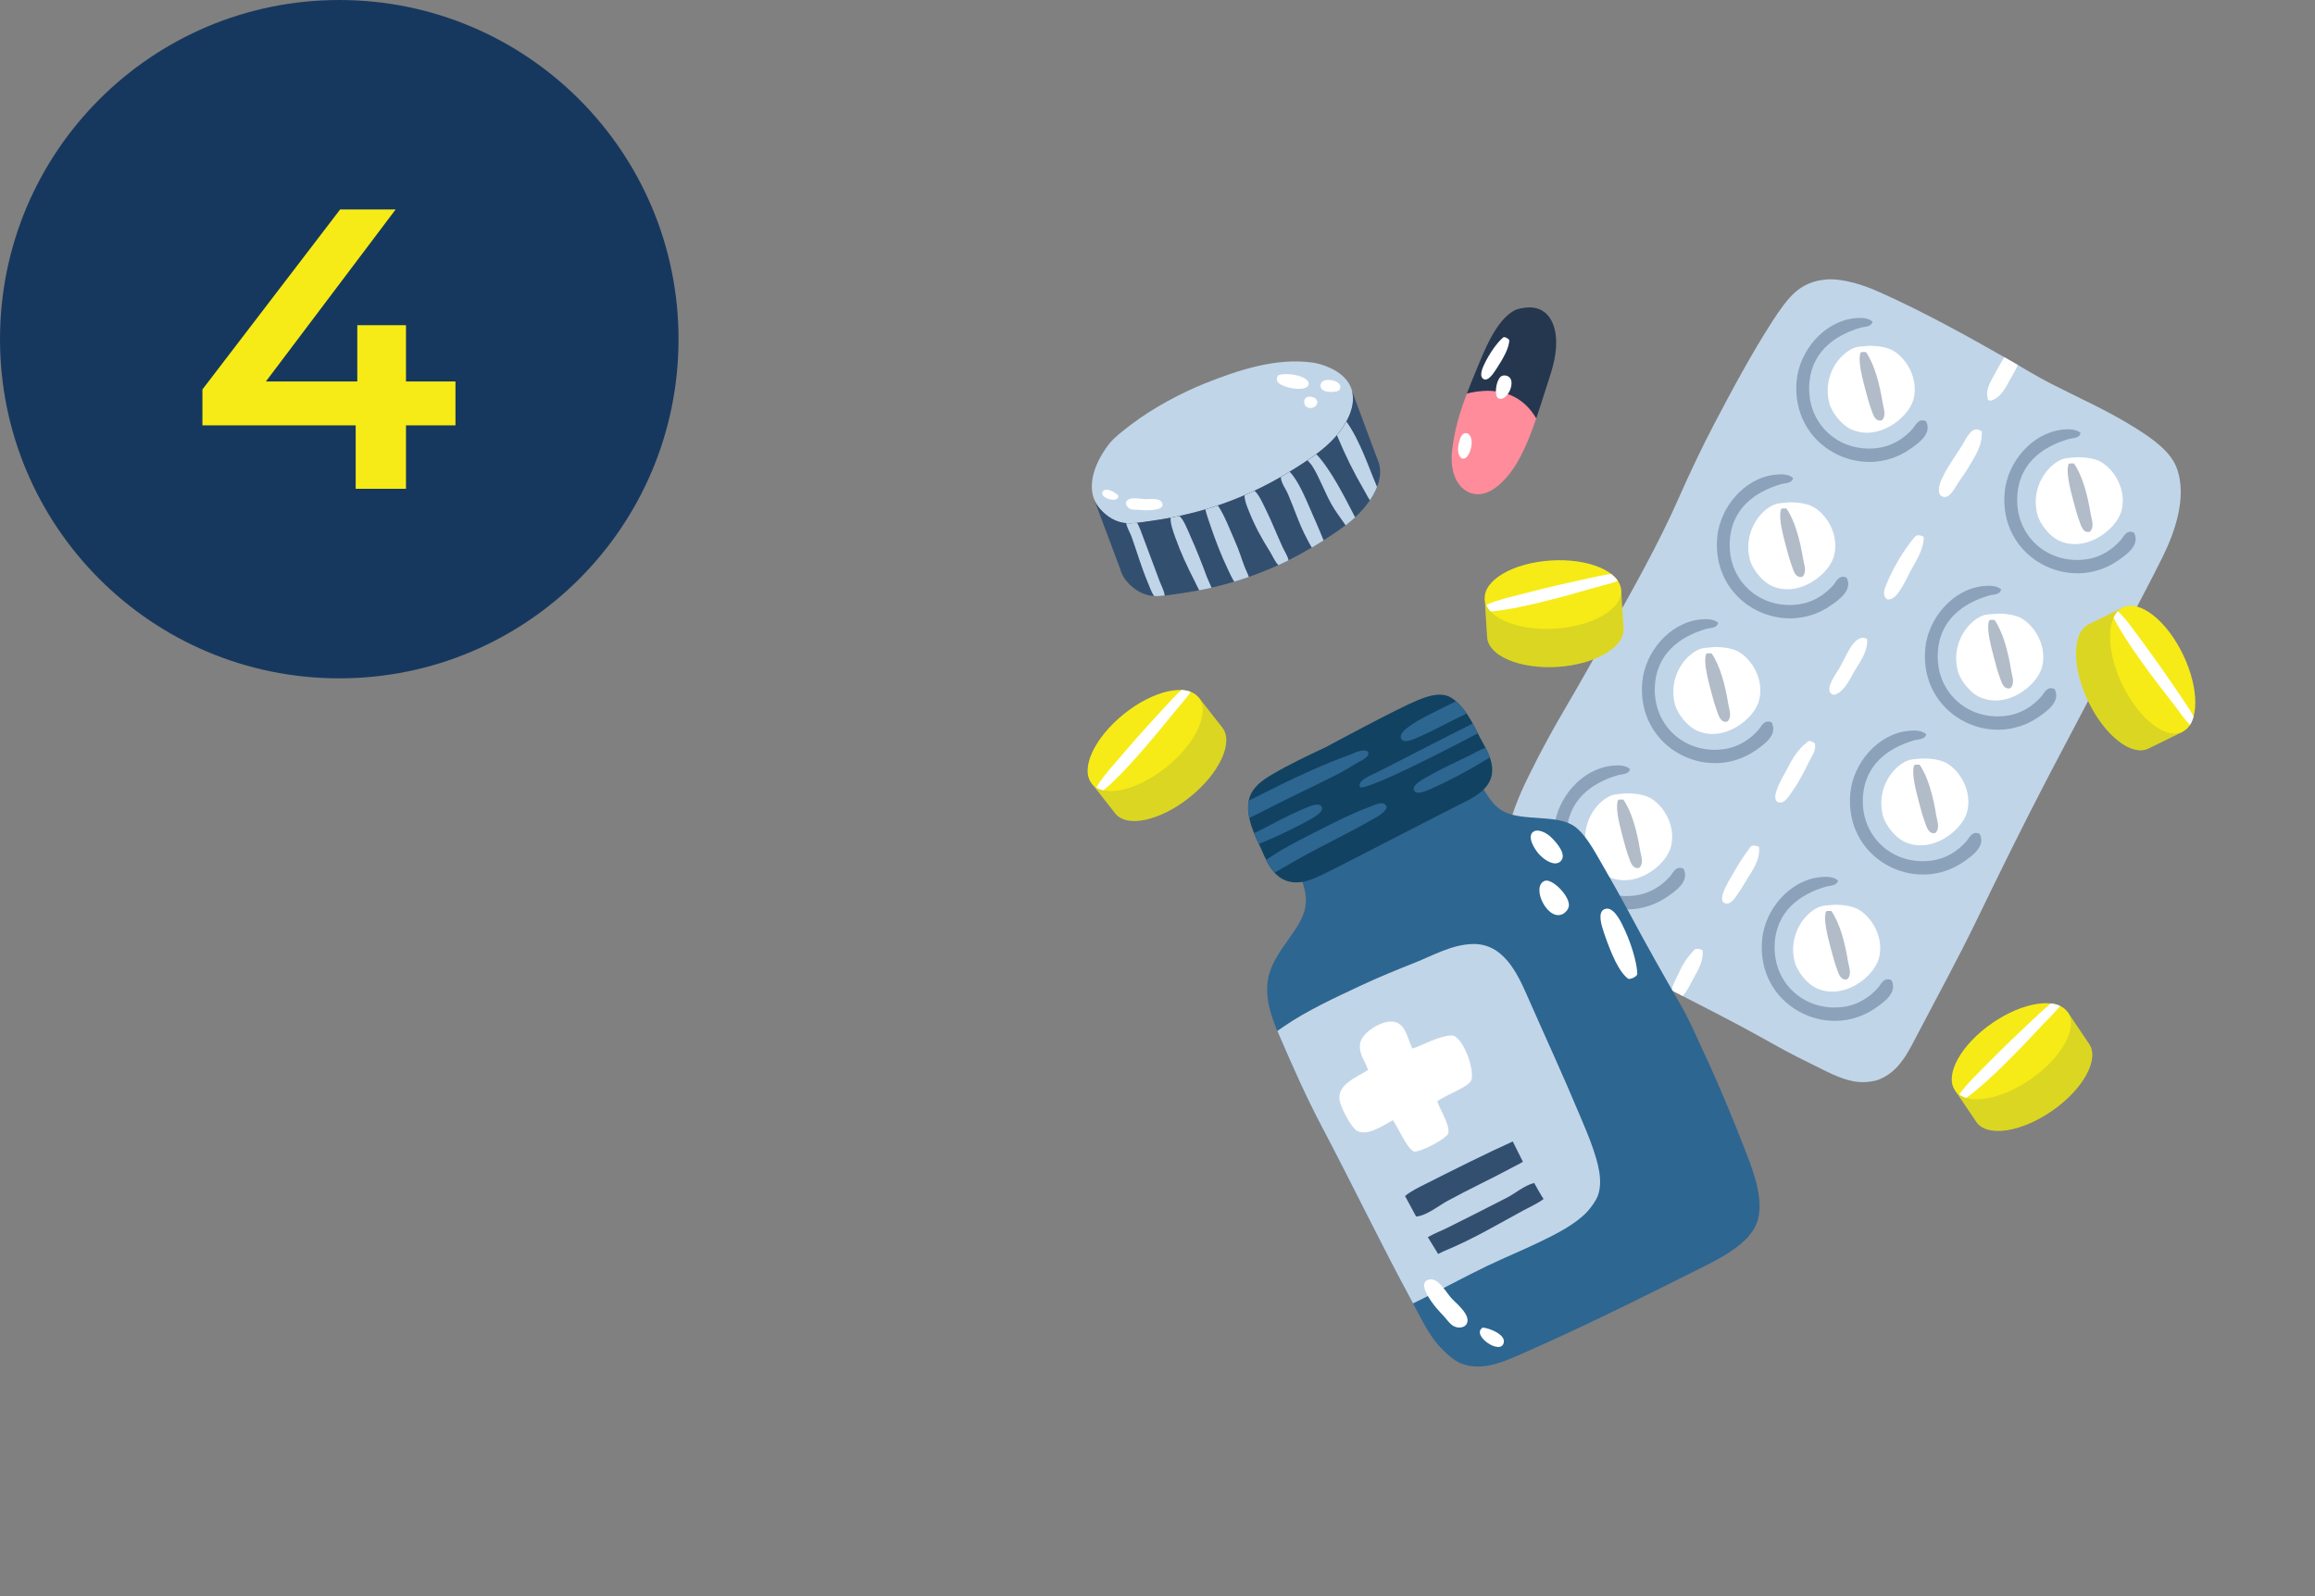 <svg xmlns="http://www.w3.org/2000/svg" width="232" height="160" viewBox="0 0 232 160" fill="none"><rect x="0" y="0" width="232" height="160" fill="#808080" stroke="none"/><g clip-path="url(#clip0_252_489)"><path fill-rule="evenodd" clip-rule="evenodd" d="M183.023 28.012C184.786 27.9 186.805 28.592 188.342 29.278C192.872 31.302 197.211 33.718 201.34 36.075C202.698 36.849 204.09 37.717 205.551 38.468C208.486 39.969 211.259 41.159 214.194 43.024C215.772 44.027 217.483 45.241 218.109 46.83C219.287 49.833 217.836 53.562 216.781 55.721C215.522 58.283 214.211 60.682 213.011 63.039C210.482 68.006 208.063 72.516 205.401 77.606C202.727 82.72 200.372 87.54 198.017 92.396C196.265 96.002 194.229 99.75 192.327 103.374C191.26 105.403 190.39 107.403 188.261 108.23C187.832 108.394 186.973 108.535 186.196 108.452C184.473 108.276 182.797 107.25 181.248 106.511C179.688 105.767 178.151 104.91 176.741 104.119C171.092 100.952 164.393 97.885 158.79 94.484C156.087 92.847 152.85 90.871 151.475 88.062C149.898 84.825 151.968 80.292 153.25 77.682C154.515 75.096 155.75 72.891 157.015 70.733C158.384 68.411 159.706 66.024 160.93 63.866C163.43 59.468 166.202 54.565 168.314 49.751C169.358 47.376 170.628 44.713 171.788 42.508C173.546 39.16 175.518 35.465 177.623 32.205C178.348 31.079 179.166 29.906 179.99 29.22C180.645 28.668 181.62 28.117 183.017 28.023L183.023 28.012Z" fill="#C1D5E8"></path><path d="M199.252 40.104C199.316 40.121 199.415 40.104 199.415 40.18C200.517 39.963 201.039 38.761 201.514 37.911C201.746 37.5 202.008 37.054 202.216 36.585C201.926 36.415 201.63 36.245 201.34 36.081C201.184 35.993 201.021 35.899 200.865 35.811C200.575 36.251 200.308 36.732 200.059 37.207C199.612 38.063 198.852 39.078 199.252 40.11V40.104Z" fill="white"></path><path d="M196.584 44.725C195.958 45.699 195.047 46.989 194.56 48.097C194.2 48.918 194.148 49.78 194.885 49.821C195.442 49.85 195.94 48.859 196.178 48.49C196.573 47.88 196.979 47.358 197.228 46.924C197.941 45.693 198.678 44.731 198.603 43.241C197.599 42.491 197.031 44.039 196.584 44.731V44.725Z" fill="white"></path><path d="M191.898 53.821C190.871 54.993 189.705 56.946 189.067 58.524C188.864 59.016 188.58 59.714 189.148 60.09C189.844 60.131 190.227 59.444 190.523 58.993C190.877 58.453 191.138 57.867 191.41 57.345C191.985 56.26 192.808 55.087 192.785 53.821C192.611 53.662 192.043 53.557 191.898 53.821Z" fill="white"></path><path d="M185.831 64.4C185.332 64.939 184.943 65.872 184.375 66.91C184.114 67.379 182.791 69.091 183.568 69.572C184.021 69.854 184.728 69.08 184.943 68.786C185.366 68.212 185.593 67.69 185.831 67.297C186.48 66.241 187.17 65.315 187.124 64.083C186.66 63.72 186.126 64.083 185.831 64.4Z" fill="white"></path><path d="M181.225 74.275C181.225 74.375 181.086 74.346 181.063 74.434C180.181 75.132 179.653 75.982 179.044 77.178C178.748 77.765 177.351 79.981 178.157 80.392C178.748 80.697 179.247 79.852 179.531 79.448C180.268 78.416 180.79 77.383 181.312 76.316C181.579 75.771 182.049 75.196 181.875 74.51C181.695 74.393 181.527 74.275 181.225 74.275Z" fill="white"></path><path d="M175.402 84.931C174.827 85.705 174.288 86.473 173.627 87.675C173.366 88.144 171.887 90.39 172.977 90.572C173.511 90.66 173.946 89.898 174.189 89.552C174.532 89.065 174.845 88.514 175.077 88.138C175.726 87.106 176.388 86.18 176.289 84.925C176.115 84.767 175.547 84.661 175.402 84.925V84.931Z" fill="white"></path><path d="M170.634 95.275C170.46 95.117 169.891 95.012 169.741 95.275C169.178 95.897 168.725 96.448 168.203 97.627C168.093 97.868 167.676 98.612 167.502 99.257C167.879 99.451 168.256 99.644 168.638 99.844C169.126 99.287 169.538 98.395 169.659 98.178C170.193 97.217 170.721 96.355 170.628 95.281L170.634 95.275Z" fill="white"></path><path opacity="0.38" fill-rule="evenodd" clip-rule="evenodd" d="M184.201 88.273C184.061 88.825 183.394 88.76 183.029 88.866C180.384 89.628 177.907 91.358 177.844 94.871C177.774 98.594 180.825 101.345 184.537 100.958C186.15 100.788 187.368 99.973 188.214 99.011C188.522 98.665 188.771 97.914 189.554 98.249C190.198 99.498 188.8 100.459 187.965 101.04C183.093 104.441 175.982 100.776 176.591 94.19C176.869 91.194 179.311 88.273 182.362 87.933C183.081 87.851 183.783 87.88 184.201 88.273Z" fill="#334F70"></path><path fill-rule="evenodd" clip-rule="evenodd" d="M183.447 90.725C184.206 90.636 185.5 90.748 186.208 91.147C187.611 91.933 188.835 93.997 188.301 96.049C187.814 97.932 184.688 100.365 181.944 99.011C181.138 98.612 180.123 97.457 179.85 96.389C179.195 93.797 180.778 91.516 182.362 90.895C182.669 90.771 183.035 90.771 183.447 90.725Z" fill="white"></path><path opacity="0.38" fill-rule="evenodd" clip-rule="evenodd" d="M183.528 91.317C184.386 92.548 184.902 94.513 185.204 96.389C185.291 96.947 185.622 97.686 185.123 98.166C184.415 98.325 184.241 97.533 184.038 96.982C183.853 96.478 183.679 95.832 183.534 95.287C183.226 94.126 182.756 92.413 182.948 91.569C182.948 91.422 183.012 91.346 183.116 91.317H183.534H183.528Z" fill="#334F70"></path><path opacity="0.38" fill-rule="evenodd" clip-rule="evenodd" d="M193.04 73.607C192.901 74.158 192.234 74.094 191.869 74.199C189.224 74.962 186.747 76.692 186.683 80.204C186.614 83.928 189.665 86.678 193.377 86.291C194.989 86.127 196.207 85.306 197.054 84.344C197.362 83.998 197.611 83.248 198.394 83.582C199.038 84.831 197.64 85.793 196.805 86.374C191.932 89.775 184.821 86.11 185.43 79.524C185.709 76.527 188.151 73.607 191.202 73.267C191.921 73.185 192.623 73.214 193.04 73.607Z" fill="#334F70"></path><path fill-rule="evenodd" clip-rule="evenodd" d="M192.286 76.058C193.046 75.97 194.34 76.088 195.047 76.48C196.445 77.266 197.669 79.33 197.135 81.383C196.648 83.265 193.522 85.699 190.778 84.344C189.978 83.946 188.957 82.79 188.69 81.723C188.029 79.125 189.618 76.85 191.202 76.228C191.515 76.105 191.874 76.105 192.292 76.058H192.286Z" fill="white"></path><path opacity="0.38" fill-rule="evenodd" clip-rule="evenodd" d="M192.367 76.65C193.226 77.882 193.742 79.846 194.038 81.723C194.125 82.28 194.45 83.019 193.957 83.5C193.249 83.658 193.075 82.867 192.872 82.315C192.686 81.817 192.512 81.166 192.367 80.626C192.06 79.465 191.59 77.753 191.782 76.908C191.782 76.762 191.845 76.686 191.95 76.65H192.367Z" fill="#334F70"></path><path opacity="0.38" fill-rule="evenodd" clip-rule="evenodd" d="M200.546 59.093C200.407 59.65 199.74 59.579 199.374 59.685C196.729 60.447 194.253 62.177 194.189 65.69C194.119 69.414 197.17 72.164 200.882 71.777C202.495 71.613 203.713 70.792 204.565 69.83C204.873 69.484 205.122 68.739 205.905 69.068C206.549 70.317 205.151 71.279 204.316 71.859C199.444 75.26 192.333 71.595 192.942 65.01C193.22 62.013 195.662 59.098 198.713 58.752C199.432 58.67 200.134 58.7 200.552 59.087L200.546 59.093Z" fill="#334F70"></path><path fill-rule="evenodd" clip-rule="evenodd" d="M199.792 61.544C200.552 61.456 201.845 61.567 202.553 61.966C203.951 62.752 205.18 64.816 204.641 66.869C204.154 68.751 201.027 71.185 198.284 69.824C197.483 69.425 196.462 68.276 196.19 67.203C195.534 64.605 197.118 62.33 198.701 61.708C199.009 61.585 199.374 61.585 199.786 61.538L199.792 61.544Z" fill="white"></path><path opacity="0.38" fill-rule="evenodd" clip-rule="evenodd" d="M199.879 62.136C200.737 63.368 201.248 65.332 201.549 67.215C201.636 67.772 201.967 68.511 201.462 68.992C200.755 69.15 200.581 68.358 200.378 67.807C200.192 67.309 200.018 66.658 199.879 66.118C199.571 64.957 199.102 63.245 199.293 62.394C199.293 62.248 199.357 62.177 199.461 62.142H199.879V62.136Z" fill="#334F70"></path><path opacity="0.38" fill-rule="evenodd" clip-rule="evenodd" d="M208.51 43.411C208.37 43.968 207.703 43.898 207.338 44.004C204.693 44.766 202.216 46.496 202.153 50.009C202.083 53.739 205.134 56.483 208.846 56.096C210.459 55.932 211.677 55.111 212.523 54.149C212.831 53.803 213.08 53.052 213.863 53.387C214.507 54.636 213.109 55.597 212.274 56.178C207.402 59.574 200.291 55.914 200.9 49.328C201.178 46.332 203.626 43.417 206.671 43.071C207.384 42.989 208.092 43.019 208.51 43.406V43.411Z" fill="#334F70"></path><path fill-rule="evenodd" clip-rule="evenodd" d="M207.756 45.863C208.515 45.775 209.809 45.886 210.517 46.285C211.92 47.071 213.144 49.135 212.61 51.188C212.123 53.07 208.997 55.504 206.253 54.149C205.453 53.75 204.432 52.595 204.165 51.528C203.51 48.93 205.093 46.654 206.677 46.033C206.984 45.91 207.35 45.91 207.761 45.863H207.756Z" fill="white"></path><path opacity="0.38" fill-rule="evenodd" clip-rule="evenodd" d="M207.843 46.455C208.701 47.687 209.217 49.651 209.519 51.528C209.606 52.085 209.936 52.824 209.432 53.305C208.724 53.463 208.55 52.671 208.347 52.12C208.162 51.616 207.988 50.971 207.843 50.431C207.535 49.27 207.065 47.558 207.257 46.707C207.257 46.561 207.321 46.49 207.425 46.455H207.843Z" fill="#334F70"></path><path opacity="0.38" fill-rule="evenodd" clip-rule="evenodd" d="M163.354 77.102C163.215 77.653 162.548 77.589 162.183 77.694C159.538 78.457 157.061 80.187 156.997 83.699C156.928 87.423 159.979 90.174 163.691 89.787C165.303 89.622 166.521 88.801 167.374 87.84C167.681 87.493 167.931 86.749 168.714 87.077C169.358 88.326 167.96 89.288 167.125 89.869C162.252 93.27 155.141 89.605 155.75 83.019C156.029 80.022 158.471 77.102 161.522 76.762C162.241 76.68 162.943 76.709 163.36 77.102H163.354Z" fill="#334F70"></path><path fill-rule="evenodd" clip-rule="evenodd" d="M162.6 79.559C163.36 79.471 164.654 79.588 165.361 79.981C166.765 80.767 167.983 82.831 167.455 84.884C166.968 86.766 163.842 89.2 161.098 87.845C160.298 87.447 159.277 86.291 159.004 85.224C158.349 82.626 159.932 80.351 161.516 79.729C161.823 79.606 162.189 79.606 162.6 79.559Z" fill="white"></path><path opacity="0.38" fill-rule="evenodd" clip-rule="evenodd" d="M162.682 80.145C163.54 81.377 164.056 83.342 164.358 85.218C164.445 85.775 164.776 86.514 164.277 86.995C163.569 87.153 163.389 86.362 163.186 85.81C163.001 85.312 162.827 84.661 162.682 84.121C162.374 82.96 161.904 81.248 162.096 80.403C162.096 80.257 162.16 80.187 162.264 80.151H162.682V80.145Z" fill="#334F70"></path><path opacity="0.38" fill-rule="evenodd" clip-rule="evenodd" d="M172.194 62.441C172.055 62.992 171.388 62.928 171.022 63.033C168.377 63.796 165.901 65.526 165.837 69.038C165.767 72.762 168.818 75.513 172.53 75.126C174.143 74.961 175.361 74.14 176.214 73.179C176.521 72.833 176.77 72.082 177.548 72.416C178.192 73.665 176.794 74.627 175.958 75.208C171.086 78.603 163.975 74.944 164.584 68.358C164.863 65.362 167.304 62.447 170.355 62.101C171.075 62.019 171.776 62.048 172.194 62.441Z" fill="#334F70"></path><path fill-rule="evenodd" clip-rule="evenodd" d="M171.44 64.892C172.2 64.804 173.493 64.916 174.201 65.314C175.599 66.1 176.828 68.165 176.289 70.217C175.802 72.1 172.675 74.539 169.932 73.178C169.132 72.78 168.111 71.624 167.844 70.557C167.183 67.965 168.772 65.684 170.355 65.062C170.663 64.939 171.028 64.939 171.44 64.892Z" fill="white"></path><path opacity="0.38" fill-rule="evenodd" clip-rule="evenodd" d="M171.521 65.485C172.38 66.716 172.896 68.681 173.198 70.557C173.285 71.114 173.609 71.853 173.111 72.334C172.403 72.493 172.229 71.701 172.026 71.15C171.84 70.651 171.666 70 171.521 69.461C171.214 68.299 170.744 66.587 170.935 65.743C170.935 65.596 170.999 65.526 171.104 65.49H171.521V65.485Z" fill="#334F70"></path><path opacity="0.38" fill-rule="evenodd" clip-rule="evenodd" d="M179.7 47.927C179.56 48.478 178.893 48.414 178.528 48.519C175.883 49.287 173.406 51.011 173.343 54.524C173.273 58.248 176.324 60.998 180.036 60.611C181.649 60.441 182.867 59.626 183.719 58.664C184.027 58.319 184.276 57.568 185.059 57.902C185.703 59.151 184.305 60.113 183.47 60.694C178.598 64.095 171.486 60.43 172.095 53.844C172.374 50.847 174.816 47.933 177.867 47.587C178.586 47.505 179.288 47.534 179.705 47.927H179.7Z" fill="#334F70"></path><path fill-rule="evenodd" clip-rule="evenodd" d="M178.946 50.384C179.705 50.296 180.999 50.407 181.707 50.806C183.11 51.592 184.334 53.656 183.8 55.715C183.313 57.597 180.187 60.031 177.443 58.676C176.643 58.277 175.622 57.122 175.355 56.055C174.7 53.457 176.283 51.181 177.867 50.56C178.174 50.437 178.54 50.437 178.951 50.39L178.946 50.384Z" fill="white"></path><path opacity="0.38" fill-rule="evenodd" clip-rule="evenodd" d="M179.027 50.971C179.885 52.202 180.396 54.166 180.703 56.043C180.79 56.6 181.121 57.339 180.622 57.82C179.914 57.978 179.734 57.187 179.537 56.635C179.352 56.137 179.178 55.486 179.033 54.947C178.725 53.785 178.255 52.073 178.447 51.228C178.447 51.082 178.511 51.006 178.615 50.971H179.033H179.027Z" fill="#334F70"></path><path opacity="0.38" fill-rule="evenodd" clip-rule="evenodd" d="M187.663 32.246C187.524 32.803 186.857 32.733 186.492 32.838C183.853 33.6 181.37 35.33 181.306 38.843C181.237 42.567 184.282 45.317 187.994 44.93C189.607 44.766 190.825 43.945 191.677 42.983C191.985 42.637 192.234 41.887 193.017 42.221C193.661 43.47 192.263 44.432 191.428 45.012C186.556 48.414 179.444 44.748 180.053 38.163C180.332 35.166 182.774 32.252 185.825 31.906C186.538 31.823 187.246 31.853 187.663 32.246Z" fill="#334F70"></path><path fill-rule="evenodd" clip-rule="evenodd" d="M186.909 34.697C187.669 34.609 188.963 34.726 189.67 35.119C191.074 35.905 192.292 37.969 191.764 40.022C191.271 41.904 188.151 44.338 185.407 42.983C184.601 42.585 183.586 41.429 183.313 40.362C182.658 37.77 184.241 35.495 185.825 34.867C186.132 34.744 186.498 34.744 186.909 34.697Z" fill="white"></path><path opacity="0.38" fill-rule="evenodd" clip-rule="evenodd" d="M186.996 35.289C187.855 36.521 188.365 38.485 188.667 40.362C188.754 40.919 189.079 41.658 188.586 42.139C187.878 42.297 187.698 41.505 187.501 40.954C187.315 40.456 187.141 39.805 186.996 39.265C186.689 38.104 186.219 36.392 186.411 35.541C186.411 35.395 186.474 35.325 186.579 35.289H186.996Z" fill="#334F70"></path><path fill-rule="evenodd" clip-rule="evenodd" d="M109.4 78.521L111.755 81.529C112.915 83.013 116.262 82.292 119.226 79.917C122.19 77.547 123.657 74.422 122.497 72.938L120.142 69.93L109.4 78.521Z" fill="#F6EB16"></path><path opacity="0.14" fill-rule="evenodd" clip-rule="evenodd" d="M109.4 78.521L111.755 81.529C112.915 83.013 116.262 82.292 119.226 79.917C122.19 77.547 123.657 74.422 122.497 72.938L120.142 69.93L109.4 78.521Z" fill="#334F70"></path><path fill-rule="evenodd" clip-rule="evenodd" d="M120.137 69.936C121.297 71.419 119.835 74.545 116.865 76.914C113.901 79.289 110.554 80.01 109.394 78.527C108.234 77.043 109.696 73.917 112.666 71.548C115.63 69.179 118.976 68.452 120.137 69.936Z" fill="#F6EB16"></path><path d="M119.33 69.349C119.052 69.243 118.739 69.185 118.391 69.167C117.787 69.724 117.08 70.498 116.395 71.243C115.235 72.498 113.901 73.97 112.834 75.225C111.819 76.415 110.404 77.958 109.864 78.943C110.073 79.072 110.317 79.166 110.583 79.225C112.654 77.518 115.583 73.999 117.886 71.149C118.321 70.61 118.942 69.947 119.324 69.355L119.33 69.349Z" fill="white"></path><path fill-rule="evenodd" clip-rule="evenodd" d="M148.796 60.037L149.034 63.866C149.15 65.754 152.305 67.085 156.081 66.851C159.857 66.611 162.821 64.892 162.705 63.004L162.467 59.175L148.796 60.037Z" fill="#F6EB16"></path><path opacity="0.14" fill-rule="evenodd" clip-rule="evenodd" d="M148.796 60.037L149.034 63.866C149.155 65.754 152.299 67.091 156.081 66.851C159.857 66.611 162.821 64.892 162.705 63.004L162.467 59.175L148.796 60.037Z" fill="#334F70"></path><path fill-rule="evenodd" clip-rule="evenodd" d="M162.467 59.169C162.583 61.057 159.619 62.781 155.843 63.016C152.067 63.256 148.912 61.919 148.796 60.031C148.68 58.142 151.644 56.424 155.42 56.184C159.196 55.943 162.351 57.28 162.467 59.169Z" fill="#F6EB16"></path><path d="M162.131 58.224C161.962 57.978 161.742 57.749 161.464 57.532C160.651 57.644 159.636 57.873 158.656 58.09C156.991 58.447 155.066 58.893 153.482 59.303C151.974 59.696 149.95 60.142 148.947 60.646C149.045 60.875 149.19 61.092 149.382 61.297C152.044 61.092 156.435 59.89 159.938 58.875C160.599 58.682 161.487 58.494 162.131 58.23V58.224Z" fill="white"></path><path d="M147.009 39.447C146.331 41.224 145.756 43.042 145.519 45.182C145.281 47.317 146.029 48.988 147.438 49.44C148.999 49.938 150.431 48.566 151.278 47.499C152.415 46.056 153.256 43.992 153.958 41.934C152.102 38.773 148.929 38.96 147.003 39.447H147.009Z" fill="#FF8C9B"></path><path d="M152.833 30.844C152.595 30.873 152.114 30.956 151.87 31.067C149.962 31.988 148.744 35.166 147.879 37.266C147.578 37.999 147.282 38.72 147.003 39.447C148.929 38.96 152.102 38.773 153.958 41.934C154.242 41.112 154.497 40.291 154.747 39.506C155.217 38.022 155.814 36.474 155.93 34.949C156.133 32.252 154.956 30.557 152.827 30.844H152.833Z" fill="#25364F"></path><path fill-rule="evenodd" clip-rule="evenodd" d="M151.249 34.081C151.267 34.849 150.623 35.975 149.921 37.043C149.619 37.5 149.126 38.227 148.691 38.004C148.169 37.735 148.604 36.814 148.761 36.486C149.254 35.448 150.06 34.292 150.669 33.806C150.843 33.764 151.127 33.911 151.249 34.081Z" fill="white"></path><path fill-rule="evenodd" clip-rule="evenodd" d="M150.982 37.664C152.166 38.01 150.988 40.456 150.13 39.904C149.759 39.664 149.886 38.268 150.356 37.793C150.524 37.623 150.779 37.606 150.982 37.664Z" fill="white"></path><path fill-rule="evenodd" clip-rule="evenodd" d="M146.986 43.429C147.415 43.505 147.554 44.133 147.45 44.76C147.369 45.264 146.992 46.203 146.47 45.927C146.238 45.81 146.064 45.323 146.133 44.795C146.215 44.179 146.429 43.323 146.98 43.423L146.986 43.429Z" fill="white"></path><path fill-rule="evenodd" clip-rule="evenodd" d="M212.744 60.899L209.328 62.576C207.645 63.403 207.622 66.857 209.269 70.299C210.923 73.742 213.62 75.859 215.308 75.038L218.724 73.361L212.744 60.905V60.899Z" fill="#F6EB16"></path><path opacity="0.14" fill-rule="evenodd" clip-rule="evenodd" d="M212.744 60.899L209.328 62.576C207.645 63.403 207.622 66.857 209.269 70.299C210.923 73.742 213.62 75.859 215.308 75.038L218.724 73.361L212.744 60.905V60.899Z" fill="#334F70"></path><path fill-rule="evenodd" clip-rule="evenodd" d="M218.724 73.355C217.042 74.181 214.339 72.059 212.686 68.622C211.033 65.18 211.062 61.726 212.744 60.899C214.426 60.072 217.129 62.195 218.782 65.631C220.435 69.074 220.406 72.528 218.724 73.355Z" fill="#F6EB16"></path><path d="M219.461 72.686C219.623 72.434 219.751 72.135 219.838 71.801C219.426 71.085 218.834 70.223 218.266 69.385C217.303 67.965 216.172 66.329 215.192 65.004C214.258 63.743 213.08 62.019 212.245 61.268C212.071 61.45 211.932 61.667 211.816 61.919C213.016 64.335 215.783 67.983 218.04 70.868C218.463 71.414 218.973 72.17 219.461 72.674V72.686Z" fill="white"></path><path fill-rule="evenodd" clip-rule="evenodd" d="M195.911 109.28L198.052 112.452C199.107 114.012 202.489 113.531 205.615 111.379C208.742 109.227 210.418 106.212 209.368 104.653L207.228 101.48L195.911 109.28Z" fill="#F6EB16"></path><path opacity="0.14" fill-rule="evenodd" clip-rule="evenodd" d="M195.911 109.28L198.052 112.452C199.107 114.012 202.489 113.537 205.615 111.379C208.742 109.227 210.418 106.212 209.368 104.653L207.228 101.48L195.911 109.28Z" fill="#334F70"></path><path fill-rule="evenodd" clip-rule="evenodd" d="M207.228 101.474C208.278 103.034 206.601 106.048 203.475 108.206C200.349 110.359 196.961 110.839 195.911 109.28C194.856 107.72 196.538 104.705 199.658 102.553C202.785 100.401 206.172 99.92 207.228 101.48V101.474Z" fill="#F6EB16"></path><path d="M206.462 100.835C206.195 100.706 205.882 100.624 205.54 100.583C204.896 101.099 204.142 101.814 203.405 102.506C202.158 103.679 200.726 105.051 199.571 106.224C198.475 107.338 196.961 108.775 196.352 109.719C196.555 109.866 196.787 109.977 197.054 110.054C199.241 108.5 202.408 105.198 204.902 102.518C205.372 102.014 206.039 101.392 206.462 100.829V100.835Z" fill="white"></path><path fill-rule="evenodd" clip-rule="evenodd" d="M133.176 36.826C135.385 37.782 136.186 39.564 135.153 41.816C134.028 44.268 131.627 45.775 130.009 46.813C125.27 49.856 120.601 51.492 115.369 52.22C114.238 52.378 113.153 52.595 112.219 52.331C111.129 52.026 110.305 51.17 109.951 50.636C108.954 49.123 109.377 46.865 111.059 44.619C111.622 43.869 112.527 43.194 113.385 42.538C115.572 40.872 118.425 39.365 120.751 38.433C124.04 37.119 127.868 35.841 131.488 36.339C132.01 36.409 132.578 36.562 133.176 36.826Z" fill="#C1D5E8"></path><path d="M137.868 49.123C138.419 47.933 138.442 46.871 138.025 45.992L135.496 39.207C135.693 39.969 135.588 40.849 135.148 41.81C134.022 44.262 131.621 45.769 130.003 46.807C125.264 49.85 120.595 51.487 115.363 52.214C114.232 52.372 113.147 52.589 112.213 52.325C111.123 52.02 110.299 51.164 109.945 50.63C109.818 50.443 109.719 50.243 109.638 50.032L112.242 56.981C112.329 57.322 112.469 57.644 112.66 57.931C113.014 58.471 113.843 59.327 114.928 59.632C115.868 59.896 116.952 59.673 118.083 59.515C123.315 58.788 127.984 57.152 132.723 54.108C134.341 53.07 136.743 51.563 137.868 49.112V49.123Z" fill="#334F70"></path><path d="M137.868 49.123C137.92 49.018 137.961 48.912 138.001 48.806C137.108 46.713 136.308 44.203 134.933 42.256C134.66 42.755 134.336 43.206 133.982 43.628C134.022 43.716 134.057 43.798 134.092 43.886C134.858 45.704 135.658 47.335 136.65 49.041C136.841 49.37 137.044 49.78 137.288 50.155C137.503 49.833 137.7 49.493 137.868 49.129V49.123Z" fill="#C1D5E8"></path><path d="M131.911 45.523C131.615 45.745 131.319 45.951 131.035 46.144C131.209 46.349 131.418 46.555 131.557 46.789C132.259 47.927 132.746 49.322 133.442 50.56C133.785 51.17 134.243 51.791 134.672 52.395C134.73 52.477 134.788 52.571 134.852 52.665C135.177 52.419 135.496 52.149 135.809 51.862C135.78 51.809 135.745 51.75 135.722 51.698C134.782 49.897 133.408 47.106 131.917 45.528L131.911 45.523Z" fill="#C1D5E8"></path><path d="M131.482 51.434C130.809 49.886 130.13 48.226 129.249 47.282C128.953 47.464 128.651 47.639 128.356 47.815C128.385 48.425 128.849 48.988 129.086 49.551C129.748 51.076 130.194 52.554 130.971 53.996C131.116 54.26 131.273 54.589 131.464 54.894C131.859 54.659 132.253 54.425 132.648 54.172C132.567 53.979 132.48 53.779 132.41 53.592C132.132 52.894 131.789 52.137 131.482 51.44V51.434Z" fill="#C1D5E8"></path><path d="M128.535 54.847C127.926 53.516 127.398 52.155 126.778 50.918C126.488 50.337 126.163 49.592 125.722 49.194C125.392 49.352 125.061 49.498 124.725 49.645C124.713 50.161 124.951 50.707 125.136 51.176C125.734 52.695 126.43 53.967 127.294 55.339C127.532 55.721 127.758 56.301 128.124 56.653C128.46 56.501 128.796 56.342 129.133 56.172C129.052 55.738 128.738 55.287 128.541 54.853L128.535 54.847Z" fill="#C1D5E8"></path><path d="M123.849 54.448C123.286 53.175 122.752 51.715 122.051 50.671C121.639 50.812 121.221 50.941 120.798 51.064C120.902 51.539 121.082 52.038 121.186 52.343C121.807 54.19 122.329 55.539 123.071 57.11C123.257 57.497 123.448 57.931 123.692 58.313C124.185 58.166 124.672 58.002 125.16 57.838C125.032 57.48 124.841 57.116 124.713 56.776C124.423 56.02 124.185 55.199 123.849 54.448Z" fill="#C1D5E8"></path><path d="M119.237 53.598C118.947 52.97 118.64 52.126 118.193 51.721C117.903 51.786 117.608 51.844 117.312 51.897C117.289 52.554 117.561 53.234 117.787 53.885C118.338 55.439 119 56.841 119.742 58.289C119.876 58.547 120.009 58.876 120.183 59.175C120.595 59.099 121.007 59.011 121.413 58.917C121.285 58.571 121.094 58.219 120.966 57.879C120.421 56.419 119.893 55.052 119.232 53.604L119.237 53.598Z" fill="#C1D5E8"></path><path d="M116.227 58.301C115.676 56.841 115.148 55.404 114.609 53.973C114.412 53.457 114.22 52.865 113.959 52.407C113.582 52.448 113.211 52.466 112.863 52.437C112.938 52.9 113.263 53.416 113.42 53.85C113.965 55.398 114.383 56.852 115.015 58.354C115.2 58.794 115.369 59.327 115.653 59.749C115.995 59.767 116.355 59.749 116.72 59.708C116.691 59.269 116.395 58.741 116.227 58.301Z" fill="#C1D5E8"></path><path fill-rule="evenodd" clip-rule="evenodd" d="M112.063 49.663C112.208 50.577 109.94 49.874 110.56 49.205C110.879 48.859 111.749 49.34 112.063 49.663Z" fill="white"></path><path fill-rule="evenodd" clip-rule="evenodd" d="M113.089 50.906C112.938 50.783 112.695 50.443 112.967 50.161C113.321 49.786 114.313 50.02 114.731 50.038C115.235 50.061 116.187 49.868 116.448 50.384C116.819 51.111 115.357 51.158 114.852 51.152C114.586 51.152 114.325 51.123 114.098 51.105C113.71 51.082 113.385 51.14 113.095 50.906H113.089Z" fill="white"></path><path fill-rule="evenodd" clip-rule="evenodd" d="M128.037 37.67C128.582 37.26 131.319 37.617 131.145 38.55C131 39.312 128.593 38.943 128.077 38.321C127.944 38.163 127.909 38.022 128.042 37.67H128.037Z" fill="white"></path><path fill-rule="evenodd" clip-rule="evenodd" d="M130.705 40.379C130.594 39.465 131.958 39.699 132.01 40.244C132.085 40.983 130.803 41.183 130.705 40.379Z" fill="white"></path><path fill-rule="evenodd" clip-rule="evenodd" d="M132.346 38.585C132.41 37.711 134.481 38.087 134.318 38.872C134.249 39.201 134.011 39.248 133.587 39.277C132.955 39.318 132.306 39.201 132.346 38.591V38.585Z" fill="white"></path><path fill-rule="evenodd" clip-rule="evenodd" d="M148.082 78.122C148.947 79.494 149.486 80.779 150.814 81.406C152.665 82.286 155.82 81.693 157.537 82.679C158.795 83.4 159.752 85.253 160.64 86.784C161.574 88.396 162.444 89.95 163.227 91.411C164.938 94.624 166.707 97.756 168.395 100.67C169.346 102.307 170.019 103.943 170.761 105.526C172.287 108.787 173.621 112.018 175.042 115.683C175.738 117.472 176.84 120.451 176.074 122.55C175.28 124.732 172.374 126.151 170.164 127.253C163.969 130.35 158.621 133.03 152.212 135.839C150.53 136.578 148.401 137.481 146.377 136.66C145.611 136.349 144.504 135.311 143.865 134.496C142.932 133.305 142.212 131.763 141.429 130.314C138.367 124.655 135.565 118.809 132.416 112.839C130.884 109.936 129.597 107.021 128.205 103.802C127.422 101.99 126.714 100.078 127.097 98.049C127.369 96.63 128.263 95.398 129.017 94.314C129.759 93.24 130.78 91.98 130.861 90.502C130.942 89.065 130.339 88.068 129.974 86.919C134.301 84.626 138.848 82.52 143.343 80.268C144.886 79.5 146.603 78.597 148.071 78.105L148.082 78.122Z" fill="#2D6691"></path><path d="M154.289 124.503C155.994 123.682 157.804 122.767 159.016 121.518C159.404 121.119 159.955 120.339 160.124 119.876C160.692 118.345 160.106 116.486 159.607 115.02C159.225 113.9 158.737 112.809 158.355 111.883C156.504 107.461 154.915 104.066 153.036 99.785C152.032 97.498 150.634 94.589 147.641 94.63C145.524 94.659 143.541 95.809 141.806 96.495C139.973 97.222 138.193 97.943 136.343 98.811C133.901 99.961 130.995 101.292 128.733 102.846C128.512 102.998 128.263 103.163 128.013 103.344C128.077 103.503 128.147 103.661 128.211 103.819C129.603 107.039 130.89 109.954 132.422 112.856C135.571 118.826 138.373 124.673 141.435 130.332C141.493 130.438 141.551 130.549 141.609 130.66C144.115 129.452 146.812 127.963 149.045 126.896C150.855 126.033 152.525 125.353 154.289 124.503Z" fill="#C1D5E8"></path><path fill-rule="evenodd" clip-rule="evenodd" d="M141.54 105.104C142.473 104.852 144.045 103.878 145.449 103.796C146.447 103.737 147.705 106.763 147.491 108.159C147.375 108.921 145.124 109.619 144.028 110.405C144.434 111.461 145.588 113.29 145.002 113.818C144.184 114.563 142.607 115.302 141.893 115.437C141.18 115.566 140.31 113.343 139.585 112.293C138.523 112.862 137.102 113.894 136.029 113.372C135.449 113.091 134.417 111.156 134.254 110.317C133.947 108.74 135.971 107.977 137.097 107.262C136.824 106.312 136.18 105.755 136.296 104.658C136.406 103.649 138.042 102.529 139.225 102.412C140.82 102.26 141.006 103.99 141.534 105.104H141.54Z" fill="white"></path><path fill-rule="evenodd" clip-rule="evenodd" d="M151.603 114.422C149.144 115.53 145.553 117.319 142.984 118.621C142.334 118.949 141.377 119.401 140.809 119.894C141.186 120.574 141.551 121.266 141.917 121.946C142.908 121.899 144.277 120.808 145.008 120.41C147.282 119.172 149.416 118.187 151.446 117.09C151.812 116.891 152.235 116.697 152.618 116.457C152.276 115.783 151.939 115.102 151.603 114.422Z" fill="#334F70"></path><path fill-rule="evenodd" clip-rule="evenodd" d="M154.526 119.94C154.254 119.489 153.999 119.037 153.749 118.58C152.757 118.838 151.823 119.641 151.075 120.028C149.324 120.937 146.754 122.227 145.014 123.095C144.532 123.336 143.715 123.652 143.094 124.016C143.111 124.045 143.129 124.075 143.146 124.104C143.471 124.638 143.796 125.171 144.126 125.705C144.324 125.599 144.532 125.494 144.765 125.394C147.74 124.157 149.979 122.79 152.722 121.307C153.192 121.049 154.068 120.662 154.689 120.193C154.637 120.11 154.59 120.022 154.538 119.934L154.526 119.94Z" fill="#334F70"></path><path fill-rule="evenodd" clip-rule="evenodd" d="M163.192 98.131C162.218 97.422 161.44 95.528 160.785 93.627C160.501 92.812 160.072 91.487 160.762 91.153C161.591 90.748 162.322 92.173 162.577 92.689C163.395 94.308 164.062 96.431 164.085 97.662C163.969 97.926 163.517 98.143 163.186 98.131H163.192Z" fill="white"></path><path fill-rule="evenodd" clip-rule="evenodd" d="M156.783 91.516C155.228 92.683 153.314 88.866 154.816 88.297C155.472 88.05 157.079 89.546 157.224 90.596C157.276 90.971 157.055 91.311 156.783 91.516Z" fill="white"></path><path fill-rule="evenodd" clip-rule="evenodd" d="M156.383 86.35C155.878 86.819 154.973 86.397 154.283 85.675C153.726 85.089 152.931 83.717 153.761 83.318C154.126 83.136 154.898 83.377 155.489 83.969C156.18 84.655 157.032 85.746 156.383 86.35Z" fill="white"></path><path fill-rule="evenodd" clip-rule="evenodd" d="M148.604 133.077C147.322 133.827 150.518 135.991 150.71 134.525C150.808 133.763 149.324 133.153 148.604 133.077Z" fill="white"></path><path fill-rule="evenodd" clip-rule="evenodd" d="M146.017 133.053C146.325 133.118 146.986 133.077 147.067 132.443C147.172 131.611 145.861 130.59 145.414 130.086C144.875 129.47 144.127 128.069 143.233 128.262C141.957 128.538 143.39 130.438 143.912 131.077C144.19 131.411 144.492 131.716 144.741 131.992C145.165 132.461 145.426 132.936 146.017 133.053Z" fill="white"></path><path fill-rule="evenodd" clip-rule="evenodd" d="M148.286 73.871C147.897 73.149 147.642 72.539 147.161 71.789C146.714 71.085 145.937 70.141 145.206 69.818C144.261 69.402 143.118 69.76 142.039 70.205C139.963 71.061 132.869 74.891 132.863 74.897C130.99 75.776 129.232 76.603 127.463 77.647C126.46 78.234 125.555 78.908 125.224 79.94C124.627 81.805 126.054 84.332 126.384 85.089C127.051 86.631 127.904 88.701 130.317 88.432C131.268 88.326 132.295 87.792 133.211 87.341C134.806 86.549 144.528 81.518 146.111 80.732C147.022 80.28 148.066 79.788 148.733 79.09C150.421 77.331 149.087 75.354 148.286 73.876V73.871Z" fill="#114262"></path><path d="M126.47 81.365C128.941 80.087 131.319 78.978 133.779 77.747C134.428 77.424 135.252 76.943 136.029 76.463C136.296 76.298 137.363 75.858 137.097 75.389C136.981 75.184 136.546 75.213 136.244 75.29C135.739 75.413 135.844 75.448 135.38 75.618C132.468 76.668 129.498 78.063 126.708 79.477C126.198 79.735 125.664 79.993 125.136 80.274C125.032 80.82 125.073 81.412 125.194 81.993C125.67 81.77 126.099 81.558 126.459 81.371L126.47 81.365Z" fill="#2D6691"></path><path d="M144.324 71.085C143.158 71.677 141.87 72.258 140.838 73.114C140.646 73.272 140.484 73.495 140.467 73.53C140.368 73.724 140.31 73.953 140.478 74.14C140.82 74.516 141.719 74.093 142.265 73.847C142.949 73.536 143.575 73.237 144.074 72.979C145.055 72.469 146.017 71.994 146.98 71.525C146.69 71.108 146.313 70.651 145.907 70.299C145.374 70.563 144.846 70.821 144.318 71.085H144.324Z" fill="#2D6691"></path><path d="M130.844 82.391C131.43 82.075 132.828 81.394 132.427 80.831C132.114 80.392 131.111 80.878 130.461 81.154C129.075 81.752 127.642 82.52 126.407 83.165C126.209 83.265 125.948 83.382 125.676 83.511C125.844 83.928 126.012 84.297 126.157 84.596C127.747 83.951 129.237 83.253 130.844 82.397V82.391Z" fill="#2D6691"></path><path d="M147.183 75.776C145.93 76.374 144.451 77.055 143.14 77.805C142.526 78.157 141.534 78.667 141.69 79.183C141.888 79.852 143.274 79.142 143.877 78.861C145.756 77.993 147.38 77.108 149.068 76.07C149.15 76.023 149.231 75.976 149.312 75.929C149.196 75.6 149.051 75.278 148.889 74.967C148.309 75.137 147.63 75.565 147.183 75.776Z" fill="#2D6691"></path><path d="M137.642 82.092C137.914 81.94 139.132 81.265 138.929 80.808C138.651 80.18 137.63 80.749 137.329 80.855C135.606 81.482 134.034 82.286 132.451 83.089C130.797 83.928 129.197 84.696 127.555 85.752C127.358 85.881 127.12 86.027 126.882 86.186C127.114 86.649 127.387 87.094 127.729 87.476C128.356 87.13 128.97 86.76 129.591 86.403C132.317 84.843 134.858 83.676 137.636 82.092H137.642Z" fill="#2D6691"></path><path d="M138.152 77.342C137.282 77.77 135.931 78.263 136.319 78.937C137.323 79.072 144.66 75.331 148.105 73.507C147.931 73.173 147.781 72.856 147.601 72.522C144.892 73.871 138.668 77.09 138.158 77.336L138.152 77.342Z" fill="#2D6691"></path></g><circle cx="34" cy="34" r="34" fill="#17385E"></circle><path d="M45.646 38.24V42.64H40.686V49H35.646V42.64H20.286V39.04L34.086 21H39.646L26.646 38.24H35.806V32.6H40.686V38.24H45.646Z" fill="#F6EB16"></path><defs><clipPath id="clip0_252_489"><rect width="111" height="109" fill="white" transform="translate(109 28)"></rect></clipPath></defs></svg>